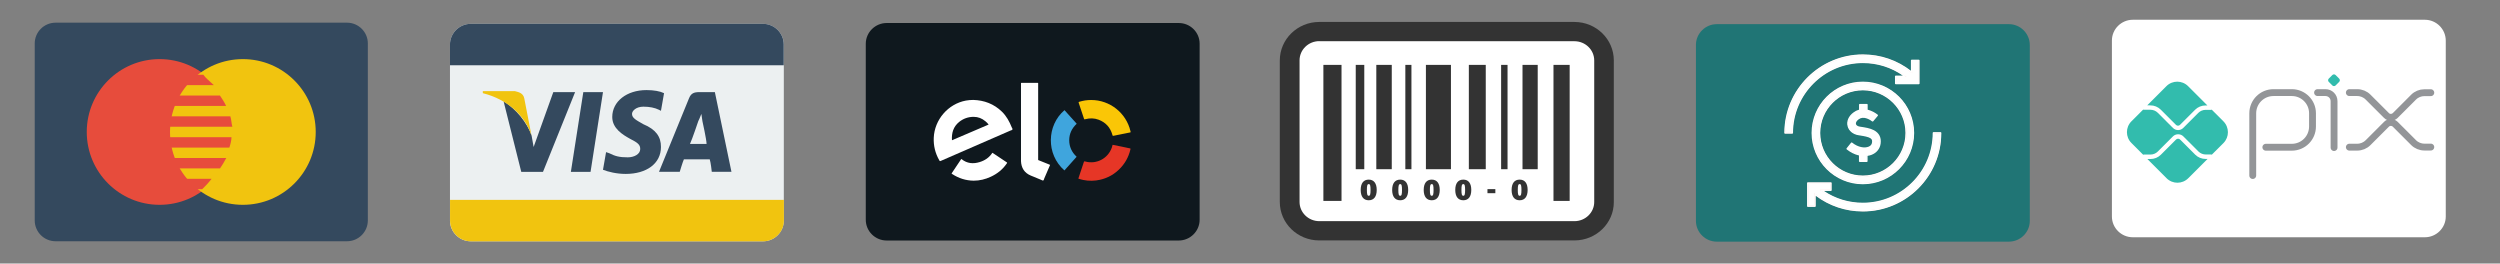 <?xml version="1.0" encoding="utf-8"?>
<!-- Generator: Adobe Illustrator 27.2.0, SVG Export Plug-In . SVG Version: 6.00 Build 0)  -->
<svg version="1.1" id="Camada_1" xmlns="http://www.w3.org/2000/svg" xmlns:xlink="http://www.w3.org/1999/xlink" x="0px" y="0px"
	 viewBox="0 0 3074.7 324.1" style="enable-background:new 0 0 3074.7 324.1;" xml:space="preserve">
<rect x="0" y="0" width="3074.7" height="324.1" fill="#808080" stroke="none"/>
<style type="text/css">
	.st0{fill:#FFFFFF;}
	.st1{fill:none;stroke:#939598;stroke-width:8.437;stroke-linecap:round;stroke-linejoin:round;stroke-miterlimit:28.346;}
	.st2{fill:#32BCAD;}
	.st3{fill:#34495E;}
	.st4{fill:#E74C3C;}
	.st5{fill:#F1C40F;}
	.st6{fill:#ECF0F1;}
	.st7{fill:#0F181E;}
	.st8{fill:#221E20;}
	.st9{fill:#3FA5DD;}
	.st10{fill:#FAC606;}
	.st11{fill:#E63626;}
	.st12{fill:#FFFFFF;stroke:#FFA9A7;stroke-miterlimit:10;}
	.st13{fill:#333333;}
	.st14{fill:#207575;}
	.st15{display:none;}
	.st16{display:inline;}
	.st17{fill:#6BBEA1;}
	.st18{fill:#498679;}
	.st19{fill:#F0C41B;}
	.st20{fill:#F3D55C;}
	.st21{display:inline;fill:#0E9347;}
	.st22{display:inline;fill:#3BB54A;}
	.st23{fill:#0E9347;}
	.st24{display:inline;fill:#89C763;}
</style>
<g id="PIX">
	<path id="BG_00000041981759130762274680000011323756029973045176_" class="st0" d="M2982.3,24.3h-359.2
		c-14.1,0-25.7,11.5-25.7,25.5v216.5c0,14,11.5,25.5,25.7,25.5h359.2c14.1,0,25.7-11.5,25.7-25.5V49.8
		C3007.9,35.8,2996.4,24.3,2982.3,24.3z"/>
	<g id="layer1" transform="translate(-535.594,-20.809)">
		<path id="path2356" class="st1" d="M3306.2,236.7v-76.5c0-14.1,11.4-25.5,25.5-25.5l22.6,0c14,0,25.4,11.4,25.4,25.4v16.3
			c0,14.1-11.4,25.5-25.5,25.5h-31.9"/>
		<path id="path2360" class="st1" d="M3385.9,134.7h9.8c5.8,0,10.5,4.7,10.5,10.5v57.1"/>
		<path id="path2364" class="st2" d="M3404.1,125.9l-4.4-4.4c-1.1-1.1-1.1-2.9,0-4l4.4-4.4c1.1-1.1,2.9-1.1,4,0l4.4,4.4
			c1.1,1.1,1.1,2.9,0,4l-4.4,4.4C3407,127,3405.2,127,3404.1,125.9"/>
		<path id="path2368" class="st1" d="M3425,134.7h9.7c5,0,9.8,2,13.3,5.5l22.7,22.7c2.9,2.9,7.7,2.9,10.7,0l22.6-22.6
			c3.5-3.5,8.3-5.5,13.3-5.5h7.9"/>
		<path id="path2372" class="st1" d="M3425,201.8h9.7c5,0,9.8-2,13.3-5.5l22.7-22.7c2.9-2.9,7.7-2.9,10.7,0l22.6,22.6
			c3.5,3.5,8.3,5.5,13.3,5.5h7.9"/>
		<path id="path2376" class="st2" d="M3248.3,216.3c-4.9,0-9.5-1.9-12.9-5.3l-18.6-18.6c-1.3-1.3-3.6-1.3-4.9,0l-18.7,18.7
			c-3.4,3.4-8,5.3-12.9,5.3h-3.7l23.6,23.6c7.4,7.4,19.3,7.4,26.7,0l23.7-23.7H3248.3z"/>
		<path id="path2380" class="st2" d="M3180.2,150.4c4.9,0,9.5,1.9,12.9,5.3l18.7,18.7c1.3,1.3,3.5,1.4,4.9,0l18.6-18.6
			c3.4-3.4,8-5.3,12.9-5.3h2.2l-23.7-23.7c-7.4-7.4-19.3-7.4-26.7,0l-23.6,23.6L3180.2,150.4z"/>
		<path id="path2384" class="st2" d="M3270.1,170l-14.3-14.3c-0.3,0.1-0.7,0.2-1,0.2h-6.5c-3.4,0-6.7,1.4-9,3.7l-18.6,18.6
			c-1.7,1.7-4,2.6-6.3,2.6c-2.3,0-4.6-0.9-6.3-2.6l-18.7-18.7c-2.4-2.4-5.7-3.7-9-3.7h-8c-0.3,0-0.7-0.1-1-0.2l-14.4,14.4
			c-7.4,7.4-7.4,19.3,0,26.7l14.4,14.4c0.3-0.1,0.6-0.2,1-0.2h8c3.4,0,6.7-1.4,9-3.7l18.7-18.7c3.4-3.4,9.3-3.4,12.7,0l18.6,18.6
			c2.4,2.4,5.7,3.7,9,3.7h6.5c0.4,0,0.7,0.1,1,0.2l14.3-14.3C3277.5,189.4,3277.5,177.4,3270.1,170"/>
	</g>
</g>
<g id="Mastercard_4_">
	<g>
		<g id="E-Com">
			<g id="CVC_5_">
			</g>
			<g id="Mastercard_5_">
				<g id="Mastercard">
					<g>
						<path class="st3" d="M426.9,27.9H68.3c-14.1,0-25.6,11.5-25.6,25.6v217.6c0,14.1,11.5,25.6,25.6,25.6h358.5
							c14.1,0,25.6-11.5,25.6-25.6V53.5C452.5,39.5,440.9,27.9,426.9,27.9z"/>
					</g>
				</g>
				<g id="Mastercard_1_">
					<g>
						<circle class="st4" cx="196.3" cy="162.3" r="89.6"/>
					</g>
				</g>
				<g id="Mastercard_2_">
					<g>
						<circle class="st5" cx="298.7" cy="162.3" r="89.6"/>
					</g>
				</g>
				<g id="Mastercard_3_">
					<g>
						<path class="st4" d="M270.5,117.5h-71.7c-2.6,3.8-5.1,7.7-7.7,12.8h87C275.7,125.2,273.1,121.4,270.5,117.5z M250.1,91.9
							h-29.4c-3.8,3.8-7.7,7.7-11.5,12.8H263C257.7,99.6,252.6,95.8,250.1,91.9z M283.3,143.1h-96c-1.3,3.8-2.6,9-2.6,12.8h101.1
							C284.6,152.1,284.6,147,283.3,143.1z M198.9,207.1h71.7c2.6-3.8,5.1-7.7,7.7-12.8h-87C193.7,199.5,196.3,203.3,198.9,207.1z
							 M186.1,181.5h96c1.3-3.8,2.6-9,2.6-12.8H183.5C184.8,172.6,184.8,177.7,186.1,181.5z M219.3,232.7h29.4
							c3.8-3.8,7.7-7.7,11.5-12.8h-53.8C211.7,225.1,216.8,228.9,219.3,232.7z"/>
					</g>
				</g>
			</g>
			<g id="Visa_6_">
			</g>
			<g id="Discover">
			</g>
			<g id="Amex_3_">
			</g>
			<g id="Bitcoin_3_">
			</g>
			<g id="Google_Wallet_5_">
			</g>
			<g id="PayPal_3_">
			</g>
			<g id="Square_Payment_1_">
			</g>
			<g id="Shop_5_">
			</g>
			<g id="Postage">
			</g>
			<g id="Package_7_">
			</g>
			<g id="Discount_3_">
			</g>
			<g id="Earth_3_">
			</g>
			<g id="Barcode_3_">
			</g>
			<g id="Cart_Plus_6_">
			</g>
			<g id="Cart_Minus_6_">
			</g>
			<g id="Cart_4_">
			</g>
			<g id="Receipt_5_">
			</g>
			<g id="Truck_9_">
			</g>
			<g id="Calculator_6_">
			</g>
			<g id="Euro_Symbol">
			</g>
			<g id="Cent_Symbol">
			</g>
			<g id="Dollar_Symbol">
			</g>
			<g id="Pound_Symbol">
			</g>
			<g id="Bank_5_">
			</g>
			<g id="Wallet_3_">
			</g>
			<g id="Coins_6_">
			</g>
			<g id="Bills_6_">
			</g>
			<g id="Dollar_Alt">
			</g>
			<g id="Dollar">
			</g>
		</g>
		<g id="Lockup">
		</g>
	</g>
</g>
<g id="Visa">
	<g>
		<g id="E-Com_1_">
			<g id="CVC_1_">
			</g>
			<g id="Mastercard_6_">
			</g>
			<g id="Visa_1_">
				<g id="Visa_7_">
					<g>
						<path class="st6" d="M938.3,29.3H579.1c-14.1,0-25.7,11.5-25.7,25.5v216.5c0,14,11.5,25.5,25.7,25.5h359.2
							c14.1,0,25.7-11.5,25.7-25.5V54.7C963.9,40.7,952.4,29.3,938.3,29.3z"/>
					</g>
				</g>
				<g id="Visa_5_">
					<g>
						<path class="st3" d="M938.3,29.3H579.1c-14.1,0-25.7,11.5-25.7,25.5v25.5h410.5V54.7C963.9,40.7,952.4,29.3,938.3,29.3z"/>
					</g>
				</g>
				<g id="Visa_4_">
					<g>
						<path class="st5" d="M553.5,245.8v25.5c0,14,11.5,25.5,25.7,25.5h359.2c14.1,0,25.7-11.5,25.7-25.5v-25.5L553.5,245.8
							L553.5,245.8z"/>
					</g>
				</g>
				<g id="Visa_3_">
					<g>
						<path class="st3" d="M791.3,152.8c-8.9-5.1-14-7.6-14-12.7c0-3.8,5.1-8.9,14-8.9c7.6,0,14,1.3,19.1,3.8l2.5,1.3l3.8-21.7
							c-5.1-2.5-12.7-3.8-21.7-3.8c-24.2,0-42,14-42,33.1c0,14,12.7,21.7,21.7,26.7c10.2,5.1,12.7,7.6,12.7,12.7
							c0,6.4-7.6,10.2-15.3,10.2c-10.2,0-15.3-1.3-22.9-5.1l-3.8-1.3l-3.8,21.7c6.4,2.5,16.6,5.1,28,5.1c25.5,0,43.3-12.7,43.3-33.1
							C813,168.1,806.6,159.2,791.3,152.8z M879.2,113.3h-19.1c-6.4,0-10.2,1.3-12.7,7.6l-36.9,90.4H836c0,0,3.8-12.7,5.1-15.3
							c2.5,0,28,0,31.8,0c1.3,3.8,2.5,15.3,2.5,15.3h24.2L879.2,113.3z M848.6,177c2.5-5.1,10.2-28,10.2-28s2.5-5.1,3.8-8.9l1.3,8.9
							c0,0,5.1,22.9,5.1,28H848.6z M702.1,211.4h24.2l15.3-98.1h-24.2L702.1,211.4z M680.5,113.3l-24.2,67.5l-2.5-14
							c-5.1-15.3-19.1-33.1-34.4-42l21.7,86.6h26.7l39.5-98.1C707.2,113.3,680.5,113.3,680.5,113.3z"/>
					</g>
				</g>
				<g id="Visa_2_">
					<g>
						<path class="st5" d="M644.8,121c-1.3-6.4-6.4-7.6-11.5-8.9h-39.5v2.5c30.6,7.6,52.2,28,59.9,52.2L644.8,121z"/>
					</g>
				</g>
			</g>
			<g id="Discover_1_">
			</g>
			<g id="Amex_1_">
			</g>
			<g id="Bitcoin_1_">
			</g>
			<g id="Google_Wallet_1_">
			</g>
			<g id="PayPal_1_">
			</g>
			<g id="Square_Payment_2_">
			</g>
			<g id="Shop_1_">
			</g>
			<g id="Postage_1_">
			</g>
			<g id="Package_1_">
			</g>
			<g id="Discount_1_">
			</g>
			<g id="Earth_1_">
			</g>
			<g id="Barcode_1_">
			</g>
			<g id="Cart_Plus_1_">
			</g>
			<g id="Cart_Minus_1_">
			</g>
			<g id="Cart_1_">
			</g>
			<g id="Receipt_1_">
			</g>
			<g id="Truck_1_">
			</g>
			<g id="Calculator_1_">
			</g>
			<g id="Euro_Symbol_1_">
			</g>
			<g id="Cent_Symbol_1_">
			</g>
			<g id="Dollar_Symbol_1_">
			</g>
			<g id="Pound_Symbol_1_">
			</g>
			<g id="Bank_1_">
			</g>
			<g id="Wallet_1_">
			</g>
			<g id="Coins_1_">
			</g>
			<g id="Bills_1_">
			</g>
			<g id="Dollar_Alt_1_">
			</g>
			<g id="Dollar_1_">
			</g>
		</g>
		<g id="Lockup_1_">
		</g>
	</g>
</g>
<g id="Elo">
	<g>
		<path id="BG_1_" class="st7" d="M1449.7,28.3h-359.2c-14.1,0-25.7,11.5-25.7,25.5v216.5c0,14,11.5,25.5,25.7,25.5h359.2
			c14.1,0,25.7-11.5,25.7-25.5V53.7C1475.4,39.7,1463.9,28.3,1449.7,28.3z"/>
		<g>
			<path class="st8" d="M1291.5,202.8c-0.6-0.3-1-0.5-1.4-0.7c-3.8-1.5-7.6-3-11.4-4.6c-2.3-1-1.9-0.3-1.9-2.8c0-30.4,0-60.9,0-91.3
				c0-1.6,0.2-1.6-1.5-1.6c-5.9,0-11.8,0-17.8,0c-2.1,0-1.8-0.3-1.8,1.8c0,30.9,0,61.7,0,92.6c0,0.6,0,1.3,0,1.9
				c0.4,8.4,4.2,14.6,12.2,17.8c4.1,1.7,8.3,3.4,12.4,5.1c0.9,0.4,1.9,1.1,2.6,0.9c0.9-0.2,1-1.6,1.4-2.5
				C1286.7,214,1289,208.4,1291.5,202.8z M1309.1,209.6c5-5.6,10-11.2,15-16.8c-5.9-5.5-9.1-12.3-9.1-20.3c0-8.1,3.2-14.8,9.2-20.3
				c-5.1-5.7-10-11.2-15-16.7C1287.4,154.1,1286.3,189.6,1309.1,209.6z M1342,123c-4.9,0-9.7,0.7-14.3,2.1c-1.3,0.4-1.4,0.4-0.9,1.7
				c2.1,6.3,4.2,12.6,6.3,18.9c0.4,1.3,0.4,1.3,1.7,0.9c5.5-1.5,11-1.4,16.3,0.6c8.8,3.3,14.4,9.5,17,18.6c0.4,1.4,0.4,1.4,1.8,1.1
				c6.5-1.3,12.9-2.6,19.4-3.9c0.2,0,0.4-0.1,0.6-0.1c0.5-0.1,0.8-0.3,0.6-0.9c-0.1-0.3-0.1-0.5-0.2-0.8
				C1385,138.8,1364.9,122.9,1342,123z M1368.4,178.1c-0.3,1.1-0.6,2.1-0.9,3.1c-4.6,13.5-18.8,21.1-32.6,17.4c-1.5-0.4-1.5-0.4-2,1
				c-2.1,6.3-4.2,12.6-6.3,18.9c-0.4,1.1-0.4,1.1,0.8,1.5c6.8,2.1,13.8,2.7,20.8,1.8c10.7-1.4,20.1-5.8,27.9-13.3
				c7.1-6.8,11.8-15,14.1-24.6c0.3-1.3,0.3-1.3-1-1.6c-3.2-0.7-6.4-1.3-9.5-2C1376,179.6,1372.3,178.9,1368.4,178.1z M1182.2,195.6
				c-3.9,5.9-7.9,11.8-11.9,17.8c0.4,0.3,0.6,0.5,0.9,0.7c8,5.2,16.8,8,26.3,8.1c7.4,0.1,14.3-1.7,21-4.8c8-3.7,14.6-8.9,19.6-16.2
				c0.8-1.2,0.8-1-0.3-1.8c-5.2-3.5-10.4-7-15.7-10.5c-0.5-0.3-1.1-0.6-1.6-1c-3.8,5.8-9.1,9.3-15.5,11.4
				c-8.1,2.6-15.6,1.9-22.4-3.6C1182.5,195.6,1182.4,195.6,1182.2,195.6z"/>
			<path class="st0" d="M1291.5,202.8c-2.4,5.7-4.8,11.2-7.2,16.7c-0.4,0.9-0.5,2.3-1.4,2.5c-0.7,0.2-1.8-0.6-2.6-0.9
				c-4.1-1.7-8.2-3.5-12.4-5.1c-8-3.3-11.8-9.4-12.2-17.8c0-0.6,0-1.3,0-1.9c0-30.9,0-61.7,0-92.6c0-2-0.3-1.8,1.8-1.8
				c5.9,0,11.8,0,17.8,0c1.8,0,1.5,0,1.5,1.6c0,30.4,0,60.9,0,91.3c0,2.5-0.4,1.9,1.9,2.8c3.8,1.6,7.6,3.1,11.4,4.6
				C1290.5,202.3,1290.9,202.5,1291.5,202.8z"/>
			<path class="st9" d="M1309.1,209.6c-22.8-20-21.7-55.5,0.1-74.1c5,5.5,9.9,11.1,15,16.7c-5.9,5.5-9.2,12.2-9.2,20.3
				c0,8,3.2,14.8,9.1,20.3C1319.1,198.5,1314.1,204,1309.1,209.6z"/>
			<path class="st10" d="M1342,123c22.9,0,43,15.8,48.3,38.2c0.1,0.3,0.1,0.5,0.2,0.8c0.2,0.6-0.1,0.8-0.6,0.9
				c-0.2,0-0.4,0.1-0.6,0.1c-6.5,1.3-12.9,2.6-19.4,3.9c-1.4,0.3-1.4,0.3-1.8-1.1c-2.5-9-8.2-15.3-17-18.6c-5.3-2-10.8-2.1-16.3-0.6
				c-1.3,0.3-1.3,0.3-1.7-0.9c-2.1-6.3-4.2-12.6-6.3-18.9c-0.4-1.3-0.4-1.3,0.9-1.7C1332.3,123.7,1337.1,123,1342,123z"/>
			<path class="st11" d="M1368.4,178.1c3.8,0.8,7.6,1.5,11.3,2.3c3.2,0.6,6.4,1.3,9.5,2c1.3,0.3,1.3,0.3,1,1.6
				c-2.3,9.6-7,17.8-14.1,24.6c-7.8,7.5-17.2,11.9-27.9,13.3c-7.1,0.9-14,0.3-20.8-1.8c-1.2-0.4-1.2-0.4-0.8-1.5
				c2.1-6.3,4.2-12.6,6.3-18.9c0.5-1.4,0.5-1.4,2-1c13.8,3.7,28-3.8,32.6-17.4C1367.8,180.2,1368.1,179.2,1368.4,178.1z"/>
			<path class="st0" d="M1182.2,195.6c0.2,0.1,0.3,0.1,0.4,0.1c6.8,5.5,14.4,6.1,22.4,3.6c6.4-2,11.7-5.5,15.5-11.4
				c0.6,0.3,1.1,0.6,1.6,1c5.2,3.5,10.4,7,15.7,10.5c1.1,0.7,1.1,0.6,0.3,1.8c-5,7.3-11.6,12.5-19.6,16.2c-6.7,3.1-13.6,4.8-21,4.8
				c-9.6-0.1-18.3-2.9-26.3-8.1c-0.3-0.2-0.6-0.4-0.9-0.7C1174.3,207.4,1178.2,201.4,1182.2,195.6z"/>
			<path class="st0" d="M1244.4,156.8c-2.9-7.2-6.5-14-12.2-19.5c-9.8-9.5-21.7-14-35.2-14.4c-3.1,0-6.1,0.3-9.1,0.8
				c-21.9,4.1-38.6,23.5-39.5,45.8c-0.4,9.7,1.8,18.8,6.6,27.3c0.9,1.6,0.9,1.6,2.5,0.9c28.5-12.4,57-24.8,85.4-37.2
				c0.8-0.3,1.9-0.5,2.2-1.1C1245.6,158.5,1244.8,157.6,1244.4,156.8z M1170.8,172.5c-0.6-9.1,1.8-16.8,8.8-22.5
				c5.2-4.2,11.2-6.3,17.9-6.3c5.5,0,10.2,1.9,14.4,5.4c1.4,1.2,2.8,2.4,4,4.1C1200.9,159.6,1186,166,1170.8,172.5z"/>
		</g>
	</g>
</g>
<g id="Boleto">
	<g>
		<path class="st12" d="M1953.2,281.4h-350.7c-6.6,0-12-5.4-12-12V56.8c0-6.6,5.4-12,12-12h350.7c6.6,0,12,5.4,12,12v212.7
			C1965.2,276,1959.8,281.4,1953.2,281.4z"/>
		<path class="st13" d="M1936.3,295.7h-313.8c-26.8,0-48.5-21.2-48.5-47.3V74.3c0-26.1,21.8-47.3,48.5-47.3h313.8
			c26.8,0,48.5,21.2,48.5,47.3v174.2C1984.9,274.5,1963.1,295.7,1936.3,295.7z M1622.6,50.6c-13.4,0-24.3,10.6-24.3,23.6v174.2
			c0,13,10.9,23.6,24.3,23.6h313.8c13.4,0,24.3-10.6,24.3-23.6V74.3c0-13-10.9-23.6-24.3-23.6h-313.8V50.6z"/>
		<rect x="1627.6" y="79.8" class="st13" width="22.3" height="167.3"/>
		<rect x="1667.4" y="79.8" class="st13" width="10.5" height="128.3"/>
		<rect x="1692.7" y="79.8" class="st13" width="19" height="128.3"/>
		<rect x="1728.4" y="79.8" class="st13" width="7.5" height="128.3"/>
		<rect x="1753.7" y="79.8" class="st13" width="30.8" height="128.3"/>
		<rect x="1806.5" y="79.8" class="st13" width="20.8" height="128.3"/>
		<rect x="1846.2" y="79.8" class="st13" width="7.9" height="128.3"/>
		<rect x="1872.5" y="79.8" class="st13" width="18.7" height="128.3"/>
		<rect x="1910.6" y="79.8" class="st13" width="19.9" height="167.3"/>
	</g>
	<g>
		<path class="st13" d="M1693.2,233.6c0,8.2-3.5,12.7-9.8,12.7c-6.4,0-9.9-4.5-9.9-12.7s3.5-12.7,9.9-12.7
			C1689.6,220.9,1693.2,225.4,1693.2,233.6z M1681.1,233.6c0,5.2,0.5,7.2,2.3,7.2c1.7,0,2.2-1.9,2.2-7.2s-0.5-7.2-2.2-7.2
			C1681.6,226.4,1681.1,228.3,1681.1,233.6z"/>
		<path class="st13" d="M1731.9,233.6c0,8.2-3.5,12.7-9.8,12.7c-6.4,0-9.9-4.5-9.9-12.7s3.5-12.7,9.9-12.7
			C1728.4,220.9,1731.9,225.4,1731.9,233.6z M1719.8,233.6c0,5.2,0.5,7.2,2.3,7.2c1.7,0,2.2-1.9,2.2-7.2s-0.5-7.2-2.2-7.2
			C1720.4,226.4,1719.8,228.3,1719.8,233.6z"/>
		<path class="st13" d="M1770.7,233.6c0,8.2-3.5,12.7-9.8,12.7c-6.4,0-9.9-4.5-9.9-12.7s3.5-12.7,9.9-12.7
			C1767.2,220.9,1770.7,225.4,1770.7,233.6z M1758.6,233.6c0,5.2,0.5,7.2,2.3,7.2c1.7,0,2.2-1.9,2.2-7.2s-0.5-7.2-2.2-7.2
			C1759.1,226.4,1758.6,228.3,1758.6,233.6z"/>
		<path class="st13" d="M1809.5,233.6c0,8.2-3.5,12.7-9.8,12.7c-6.4,0-9.9-4.5-9.9-12.7s3.5-12.7,9.9-12.7
			C1806,220.9,1809.5,225.4,1809.5,233.6z M1797.4,233.6c0,5.2,0.5,7.2,2.3,7.2c1.7,0,2.2-1.9,2.2-7.2s-0.5-7.2-2.2-7.2
			C1797.9,226.4,1797.4,228.3,1797.4,233.6z"/>
		<path class="st13" d="M1839.1,232.6v5h-9.7v-5H1839.1z"/>
		<path class="st13" d="M1878.8,233.6c0,8.2-3.5,12.7-9.8,12.7c-6.4,0-9.9-4.5-9.9-12.7s3.5-12.7,9.9-12.7
			C1875.3,220.9,1878.8,225.4,1878.8,233.6z M1866.7,233.6c0,5.2,0.5,7.2,2.3,7.2c1.7,0,2.2-1.9,2.2-7.2s-0.5-7.2-2.2-7.2
			C1867.2,226.4,1866.7,228.3,1866.7,233.6z"/>
	</g>
</g>
<g id="Transferencia">
	<g>
		<path id="BG_3_" class="st14" d="M2470.7,29.7h-359.2c-14.1,0-25.7,11.5-25.7,25.5v216.5c0,14,11.5,25.5,25.7,25.5h359.2
			c14.1,0,25.7-11.5,25.7-25.5V55.2C2496.3,41.2,2484.8,29.7,2470.7,29.7z"/>
		<g>
			<g>
				<path class="st12" d="M2229,163.5c0,34.3,27.9,62.1,62.1,62.1c34.3,0,62.1-27.9,62.1-62.1c0-34.3-27.9-62.1-62.1-62.1
					C2256.8,101.3,2229,129.2,2229,163.5L2229,163.5z M2344.4,163.5c0,29.4-23.9,53.3-53.3,53.3c-29.4,0-53.3-23.9-53.3-53.3
					s23.9-53.3,53.3-53.3S2344.4,134.1,2344.4,163.5L2344.4,163.5z"/>
				<path class="st0" d="M2291.1,226.6c-34.8,0-63.1-28.3-63.1-63.1s28.3-63.1,63.1-63.1s63.1,28.3,63.1,63.1
					C2354.2,198.3,2325.9,226.6,2291.1,226.6z M2291.1,102.3c-33.8,0-61.2,27.5-61.2,61.2c0,33.8,27.5,61.2,61.2,61.2
					c33.8,0,61.2-27.5,61.2-61.2C2352.3,129.7,2324.9,102.3,2291.1,102.3z M2291.1,217.7c-29.9,0-54.2-24.3-54.2-54.2
					s24.3-54.2,54.2-54.2s54.2,24.3,54.2,54.2S2321,217.7,2291.1,217.7z M2291.1,111.1c-28.9,0-52.4,23.5-52.4,52.4
					s23.5,52.4,52.4,52.4s52.4-23.5,52.4-52.4S2320,111.1,2291.1,111.1z"/>
			</g>
			<g>
				<path class="st0" d="M2287.1,128.7v6.9c-2.5,0.6-4.8,1.7-7,3.3c-5.9,4.4-8.6,10.4-7.1,16.2c1.4,5.5,6.4,9.6,13.2,10.5
					c15.2,2.1,17.7,4.4,17,9.7c-0.3,2.8-2,4.9-4.9,6c-4.9,2-13.3,1.1-21.1-5.2l-5.5,6.9c4.8,3.8,10.1,6.4,15.4,7.5v7.8h8.8v-7.4
					c2-0.2,3.9-0.7,5.7-1.4c5.8-2.4,9.6-7.2,10.3-13.2c0.8-6.8-1.8-12.1-7.7-15.2c-4.6-2.4-10.6-3.4-16.9-4.3
					c-3.1-0.4-5.3-1.9-5.8-3.9c-0.5-2.2,0.9-4.7,3.8-6.9c3.1-2.3,6.7-2.6,11.1-1c3.7,1.3,6.5,3.6,6.5,3.6l2.8-3.4l2.8-3.4
					c-0.4-0.3-3.9-3.2-8.9-5.1c-1.3-0.5-2.6-0.9-3.8-1.1v-6.9L2287.1,128.7L2287.1,128.7z"/>
				<path class="st0" d="M2296,199.2h-8.8c-0.5,0-0.9-0.4-0.9-0.9v-7.1c-5.3-1.2-10.5-3.8-15.1-7.5c-0.2-0.2-0.3-0.4-0.3-0.6
					c0-0.2,0-0.5,0.2-0.7l5.5-6.9c0.3-0.4,0.9-0.5,1.3-0.1c7.6,6.1,15.6,6.9,20.2,5c2.6-1,4-2.8,4.3-5.3c0.5-4.4-0.8-6.5-16.2-8.7
					c-7.1-1-12.4-5.3-13.9-11.2c-1.6-6.1,1.2-12.6,7.5-17.1c2-1.5,4.3-2.6,6.6-3.2v-6.2c0-0.5,0.4-0.9,0.9-0.9h8.8
					c0.5,0,0.9,0.4,0.9,0.9v6.2c1.1,0.3,2.2,0.6,3.2,1c5.2,1.9,8.8,4.9,9.2,5.2c0.2,0.2,0.3,0.4,0.3,0.6c0,0.2-0.1,0.5-0.2,0.7
					l-5.7,6.8c-0.2,0.2-0.4,0.3-0.6,0.3c-0.2,0-0.5-0.1-0.7-0.2c0,0-2.7-2.2-6.2-3.5c-4.1-1.5-7.4-1.2-10.3,0.9
					c-2.6,1.9-3.9,4.2-3.4,5.9c0.4,1.6,2.3,2.8,5,3.2c6.4,0.9,12.5,1.9,17.2,4.4c6.3,3.4,9.1,8.9,8.2,16.2
					c-0.8,6.3-4.7,11.4-10.9,13.9c-1.6,0.7-3.3,1.1-5.2,1.4v6.6C2296.9,198.8,2296.5,199.2,2296,199.2z M2288.1,197.4h7V191
					c0-0.5,0.4-0.9,0.8-0.9c2-0.2,3.8-0.7,5.5-1.4c5.5-2.2,9-6.8,9.7-12.4c0.8-6.4-1.7-11.3-7.2-14.3c-4.4-2.4-10.4-3.4-16.6-4.2
					c-3.5-0.5-6-2.2-6.6-4.6c-0.6-2.5,0.9-5.5,4.1-7.9c3.4-2.5,7.3-2.9,12-1.2c2.7,1,4.9,2.4,6,3.2l4.5-5.4c-1.3-1-4.1-2.9-7.9-4.3
					c-1.2-0.5-2.5-0.8-3.7-1.1c-0.4-0.1-0.7-0.5-0.7-0.9v-6h-7v6c0,0.4-0.3,0.8-0.7,0.9c-2.4,0.6-4.6,1.6-6.7,3.1
					c-5.6,4.1-8.1,9.8-6.8,15.2c1.3,5.2,6.1,8.9,12.4,9.8c14.8,2.1,18.6,4.4,17.8,10.8c-0.4,3.2-2.3,5.5-5.4,6.8
					c-5,2-13.4,1.3-21.3-4.7l-4.4,5.4c4.4,3.3,9.3,5.7,14.3,6.7c0.4,0.1,0.7,0.5,0.7,0.9v6.9H2288.1z M2287.1,135.6L2287.1,135.6
					L2287.1,135.6z"/>
			</g>
			<g>
				<path class="st12" d="M2291.1,76.6c19,0,37.1,6.1,52,17.3h-11.6v8.8h28.4V74.3h-8.8v14.6c-17-13.7-37.9-21.1-60-21.1
					c-52.8,0-95.7,42.9-95.7,95.7h8.8C2204.2,115.6,2243.2,76.6,2291.1,76.6L2291.1,76.6z"/>
				<path class="st0" d="M2204.2,164.4h-8.8c-0.5,0-0.9-0.4-0.9-0.9c0-53.3,43.4-96.6,96.6-96.6c21.7,0,42.1,7,59.1,20.1V74.3
					c0-0.5,0.4-0.9,0.9-0.9h8.8c0.5,0,0.9,0.4,0.9,0.9v28.4c0,0.5-0.4,0.9-0.9,0.9h-28.4c-0.5,0-0.9-0.4-0.9-0.9v-8.8
					c0-0.5,0.4-0.9,0.9-0.9h8.8c-14.4-10.1-31.4-15.4-49.2-15.4c-47.4,0-85.9,38.6-85.9,85.9C2205.2,164,2204.7,164.4,2204.2,164.4z
					 M2196.3,162.5h7c0.5-48,39.7-86.9,87.8-86.9c19.2,0,37.4,6,52.6,17.5c0.3,0.2,0.5,0.7,0.3,1c-0.1,0.4-0.5,0.6-0.9,0.6h-10.7v7
					h26.6V75.2h-7v13.7c0,0.4-0.2,0.7-0.5,0.8c-0.3,0.2-0.7,0.1-1-0.1c-17-13.7-37.5-20.9-59.4-20.9
					C2239.2,68.7,2196.8,110.7,2196.3,162.5z"/>
			</g>
			<g>
				<path class="st12" d="M2378,163.5c0,47.9-39,86.9-86.9,86.9c-18.5,0-36.1-5.8-50.8-16.4h11.5v-8.8h-28.4v28.4h8.8V239
					c16.8,13.1,37.3,20.3,58.9,20.3c52.8,0,95.7-42.9,95.7-95.7L2378,163.5L2378,163.5z"/>
				<path class="st0" d="M2291.1,260.1c-21.2,0-41.2-6.7-58-19.3v12.7c0,0.5-0.4,0.9-0.9,0.9h-8.8c-0.5,0-0.9-0.4-0.9-0.9v-28.4
					c0-0.5,0.4-0.9,0.9-0.9h28.4c0.5,0,0.9,0.4,0.9,0.9v8.8c0,0.5-0.4,0.9-0.9,0.9h-8.6c14.1,9.5,30.6,14.5,47.9,14.5
					c47.4,0,85.9-38.6,85.9-85.9c0-0.5,0.4-0.9,0.9-0.9h8.8c0.5,0,0.9,0.4,0.9,0.9C2387.7,216.8,2344.4,260.1,2291.1,260.1z
					 M2232.2,238c0.2,0,0.4,0.1,0.6,0.2c16.8,13.1,36.9,20.1,58.3,20.1c51.9,0,94.3-42,94.8-93.8h-7c-0.5,48-39.7,86.9-87.8,86.9
					c-18.6,0-36.4-5.7-51.4-16.6c-0.3-0.2-0.5-0.7-0.3-1c0.1-0.4,0.5-0.6,0.9-0.6h10.6v-7h-26.6v26.6h7v-13.7c0-0.4,0.2-0.7,0.5-0.8
					C2231.9,238,2232.1,238,2232.2,238z"/>
			</g>
		</g>
	</g>
	<g id="Camada_8">
	</g>
</g>
<g id="Camada_9">
</g>
<g id="Cartão" class="st15">
	<g class="st16">
		<path id="BG_2_" class="st17" d="M1599.7,28.3h-359.2c-14.1,0-25.7,11.5-25.7,25.5v216.5c0,14,11.5,25.5,25.7,25.5h359.2
			c14.1,0,25.7-11.5,25.7-25.5V53.8C1625.4,39.8,1613.9,28.3,1599.7,28.3z"/>
		<rect x="1266.8" y="213.7" class="st18" width="57.5" height="38.3"/>
		<rect x="1349.8" y="213.7" class="st18" width="57.5" height="38.3"/>
		<rect x="1432.9" y="213.7" class="st18" width="57.5" height="38.3"/>
		<rect x="1516" y="213.7" class="st18" width="57.5" height="38.3"/>
		<path class="st19" d="M1361,143.4h-86.2c-4.4,0-8-3.6-8-8V74.8c0-4.4,3.6-8,8-8h86.2c4.4,0,8,3.6,8,8v60.6
			C1369,139.8,1365.5,143.4,1361,143.4"/>
		<path class="st20" d="M1361,149.8h-86.2c-8,0-14.4-6.5-14.4-14.4V74.8c0-8,6.5-14.4,14.4-14.4h86.2c7.9,0,14.4,6.5,14.4,14.4v60.6
			C1375.4,143.3,1368.9,149.8,1361,149.8 M1274.8,73.1c-0.9,0-1.6,0.7-1.6,1.6v60.6c0,0.9,0.7,1.7,1.6,1.7h86.2
			c0.9,0,1.6-0.8,1.6-1.7V74.8c0-0.9-0.7-1.6-1.6-1.6h-86.2V73.1z"/>
		<path class="st19" d="M1369,74.8c0-4.4-3.6-8-8-8h-47.9c-4.4,0-8,3.6-8,8v60.6c0,4.4,3.6,8,8,8h9.5c4.4,0,8-3.6,8-8v-35.1
			c0-4.4,3.6-8,8-8h22.3c4.4,0,8-3.6,8-8L1369,74.8L1369,74.8z"/>
		<path class="st20" d="M1322.7,149.8h-9.5c-8,0-14.4-6.5-14.4-14.4V74.8c0-8,6.5-14.4,14.4-14.4h47.9c7.9,0,14.4,6.5,14.4,14.4v9.5
			c0,8-6.5,14.4-14.4,14.4h-22.3c-0.9,0-1.6,0.7-1.6,1.6v35.1C1337.1,143.3,1330.6,149.8,1322.7,149.8 M1313.2,73.1
			c-0.9,0-1.6,0.7-1.6,1.6v60.6c0,0.9,0.7,1.7,1.6,1.7h9.5c0.9,0,1.6-0.8,1.6-1.7v-35.1c0-8,6.5-14.4,14.4-14.4h22.3
			c0.9,0,1.6-0.7,1.6-1.6v-9.5c0-0.9-0.7-1.6-1.6-1.6C1361,73.1,1313.2,73.1,1313.2,73.1z"/>
		<path class="st20" d="M1369,124.2h-38.3c-3.5,0-6.4-2.9-6.4-6.4s2.9-6.4,6.4-6.4h38.3c3.5,0,6.4,2.9,6.4,6.4
			C1375.4,121.4,1372.6,124.2,1369,124.2"/>
		<path class="st20" d="M1305.2,98.7h-38.3c-3.5,0-6.4-2.9-6.4-6.4s2.9-6.4,6.4-6.4h38.3c3.5,0,6.4,2.9,6.4,6.4
			C1311.5,95.8,1308.7,98.7,1305.2,98.7"/>
		<path class="st20" d="M1305.2,124.2h-38.3c-3.5,0-6.4-2.9-6.4-6.4s2.9-6.4,6.4-6.4h38.3c3.5,0,6.4,2.9,6.4,6.4
			C1311.5,121.4,1308.7,124.2,1305.2,124.2"/>
		<path class="st18" d="M1490.4,60.3h-57.5c-3.5,0-6.4,2.9-6.4,6.4c0,3.5,2.9,6.4,6.4,6.4h57.5c3.5,0,6.4-2.9,6.4-6.4
			C1496.8,63.2,1493.9,60.3,1490.4,60.3"/>
		<path class="st18" d="M1579.9,66.7c0-3.5-2.8-6.4-6.4-6.4H1516c-3.5,0-6.4,2.9-6.4,6.4s2.9,6.4,6.4,6.4h57.5
			C1577,73.1,1579.9,70.3,1579.9,66.7"/>
		<path class="st18" d="M1439.3,92.3h-6.4c-3.5,0-6.4,2.9-6.4,6.4s2.9,6.4,6.4,6.4h6.4c3.5,0,6.4-2.9,6.4-6.4
			C1445.7,95.2,1442.8,92.3,1439.3,92.3"/>
		<path class="st18" d="M1477.6,92.3h-12.8c-3.5,0-6.4,2.9-6.4,6.4s2.9,6.4,6.4,6.4h12.8c3.6,0,6.4-2.9,6.4-6.4
			C1484,95.2,1481.2,92.3,1477.6,92.3"/>
		<path class="st18" d="M1509.6,92.3h-6.4c-3.6,0-6.4,2.9-6.4,6.4s2.8,6.4,6.4,6.4h6.4c3.6,0,6.4-2.9,6.4-6.4
			C1516,95.2,1513.1,92.3,1509.6,92.3"/>
		<path class="st18" d="M1547.9,92.3h-12.8c-3.6,0-6.4,2.9-6.4,6.4s2.8,6.4,6.4,6.4h12.8c3.5,0,6.4-2.9,6.4-6.4
			C1554.3,95.2,1551.4,92.3,1547.9,92.3"/>
		<path class="st18" d="M1568.9,94.1c-1.2,1.2-1.8,2.9-1.8,4.6s0.7,3.3,1.8,4.5c1.2,1.2,2.8,1.9,4.5,1.9s3.3-0.7,4.6-1.9
			c1.1-1.2,1.8-2.9,1.8-4.5c0-1.7-0.7-3.3-1.8-4.6C1575.6,91.8,1571.3,91.8,1568.9,94.1"/>
	</g>
</g>
<g id="Dinheiro" class="st15">
	<path id="BG" class="st21" d="M2030.2,28.3H1671c-14.1,0-25.7,11.5-25.7,25.5v216.5c0,14,11.5,25.5,25.7,25.5h359.2
		c14.1,0,25.7-11.5,25.7-25.5V53.7C2055.9,39.7,2044.3,28.3,2030.2,28.3z"/>
	<path class="st22" d="M1999.9,276.1h-298.5c0-22.7-16.8-41.3-37.3-41.3V90.3c20.5,0,37.3-18.6,37.3-41.3h298.5
		c0,22.7,16.8,41.3,37.3,41.3v144.5C2016.7,234.8,1999.9,253.4,1999.9,276.1z"/>
	<g class="st16">
		<ellipse class="st23" cx="1851.4" cy="161.5" rx="74.4" ry="83.6"/>
		<circle class="st23" cx="1739.9" cy="161.5" r="18.6"/>
		<circle class="st23" cx="1962.9" cy="161.5" r="18.6"/>
	</g>
	<path class="st24" d="M1860.7,152.3h-18.6c-5.6,0-9.3-3.7-9.3-9.3s3.7-9.3,9.3-9.3h27.9c5.6,0,9.3-3.7,9.3-9.3s-3.7-9.3-9.3-9.3
		h-9.3c0-5.6-3.7-9.3-9.3-9.3s-9.3,3.7-9.3,9.3c-15.8,0-27.9,12.1-27.9,27.9s12.1,27.9,27.9,27.9h18.6c5.6,0,9.3,3.7,9.3,9.3
		s-3.7,9.3-9.3,9.3h-27.9c-5.6,0-9.3,3.7-9.3,9.3s3.7,9.3,9.3,9.3h9.3c0,5.6,3.7,9.3,9.3,9.3s9.3-3.7,9.3-9.3
		c15.8,0,27.9-12.1,27.9-27.9S1876.5,152.3,1860.7,152.3z"/>
</g>
</svg>
